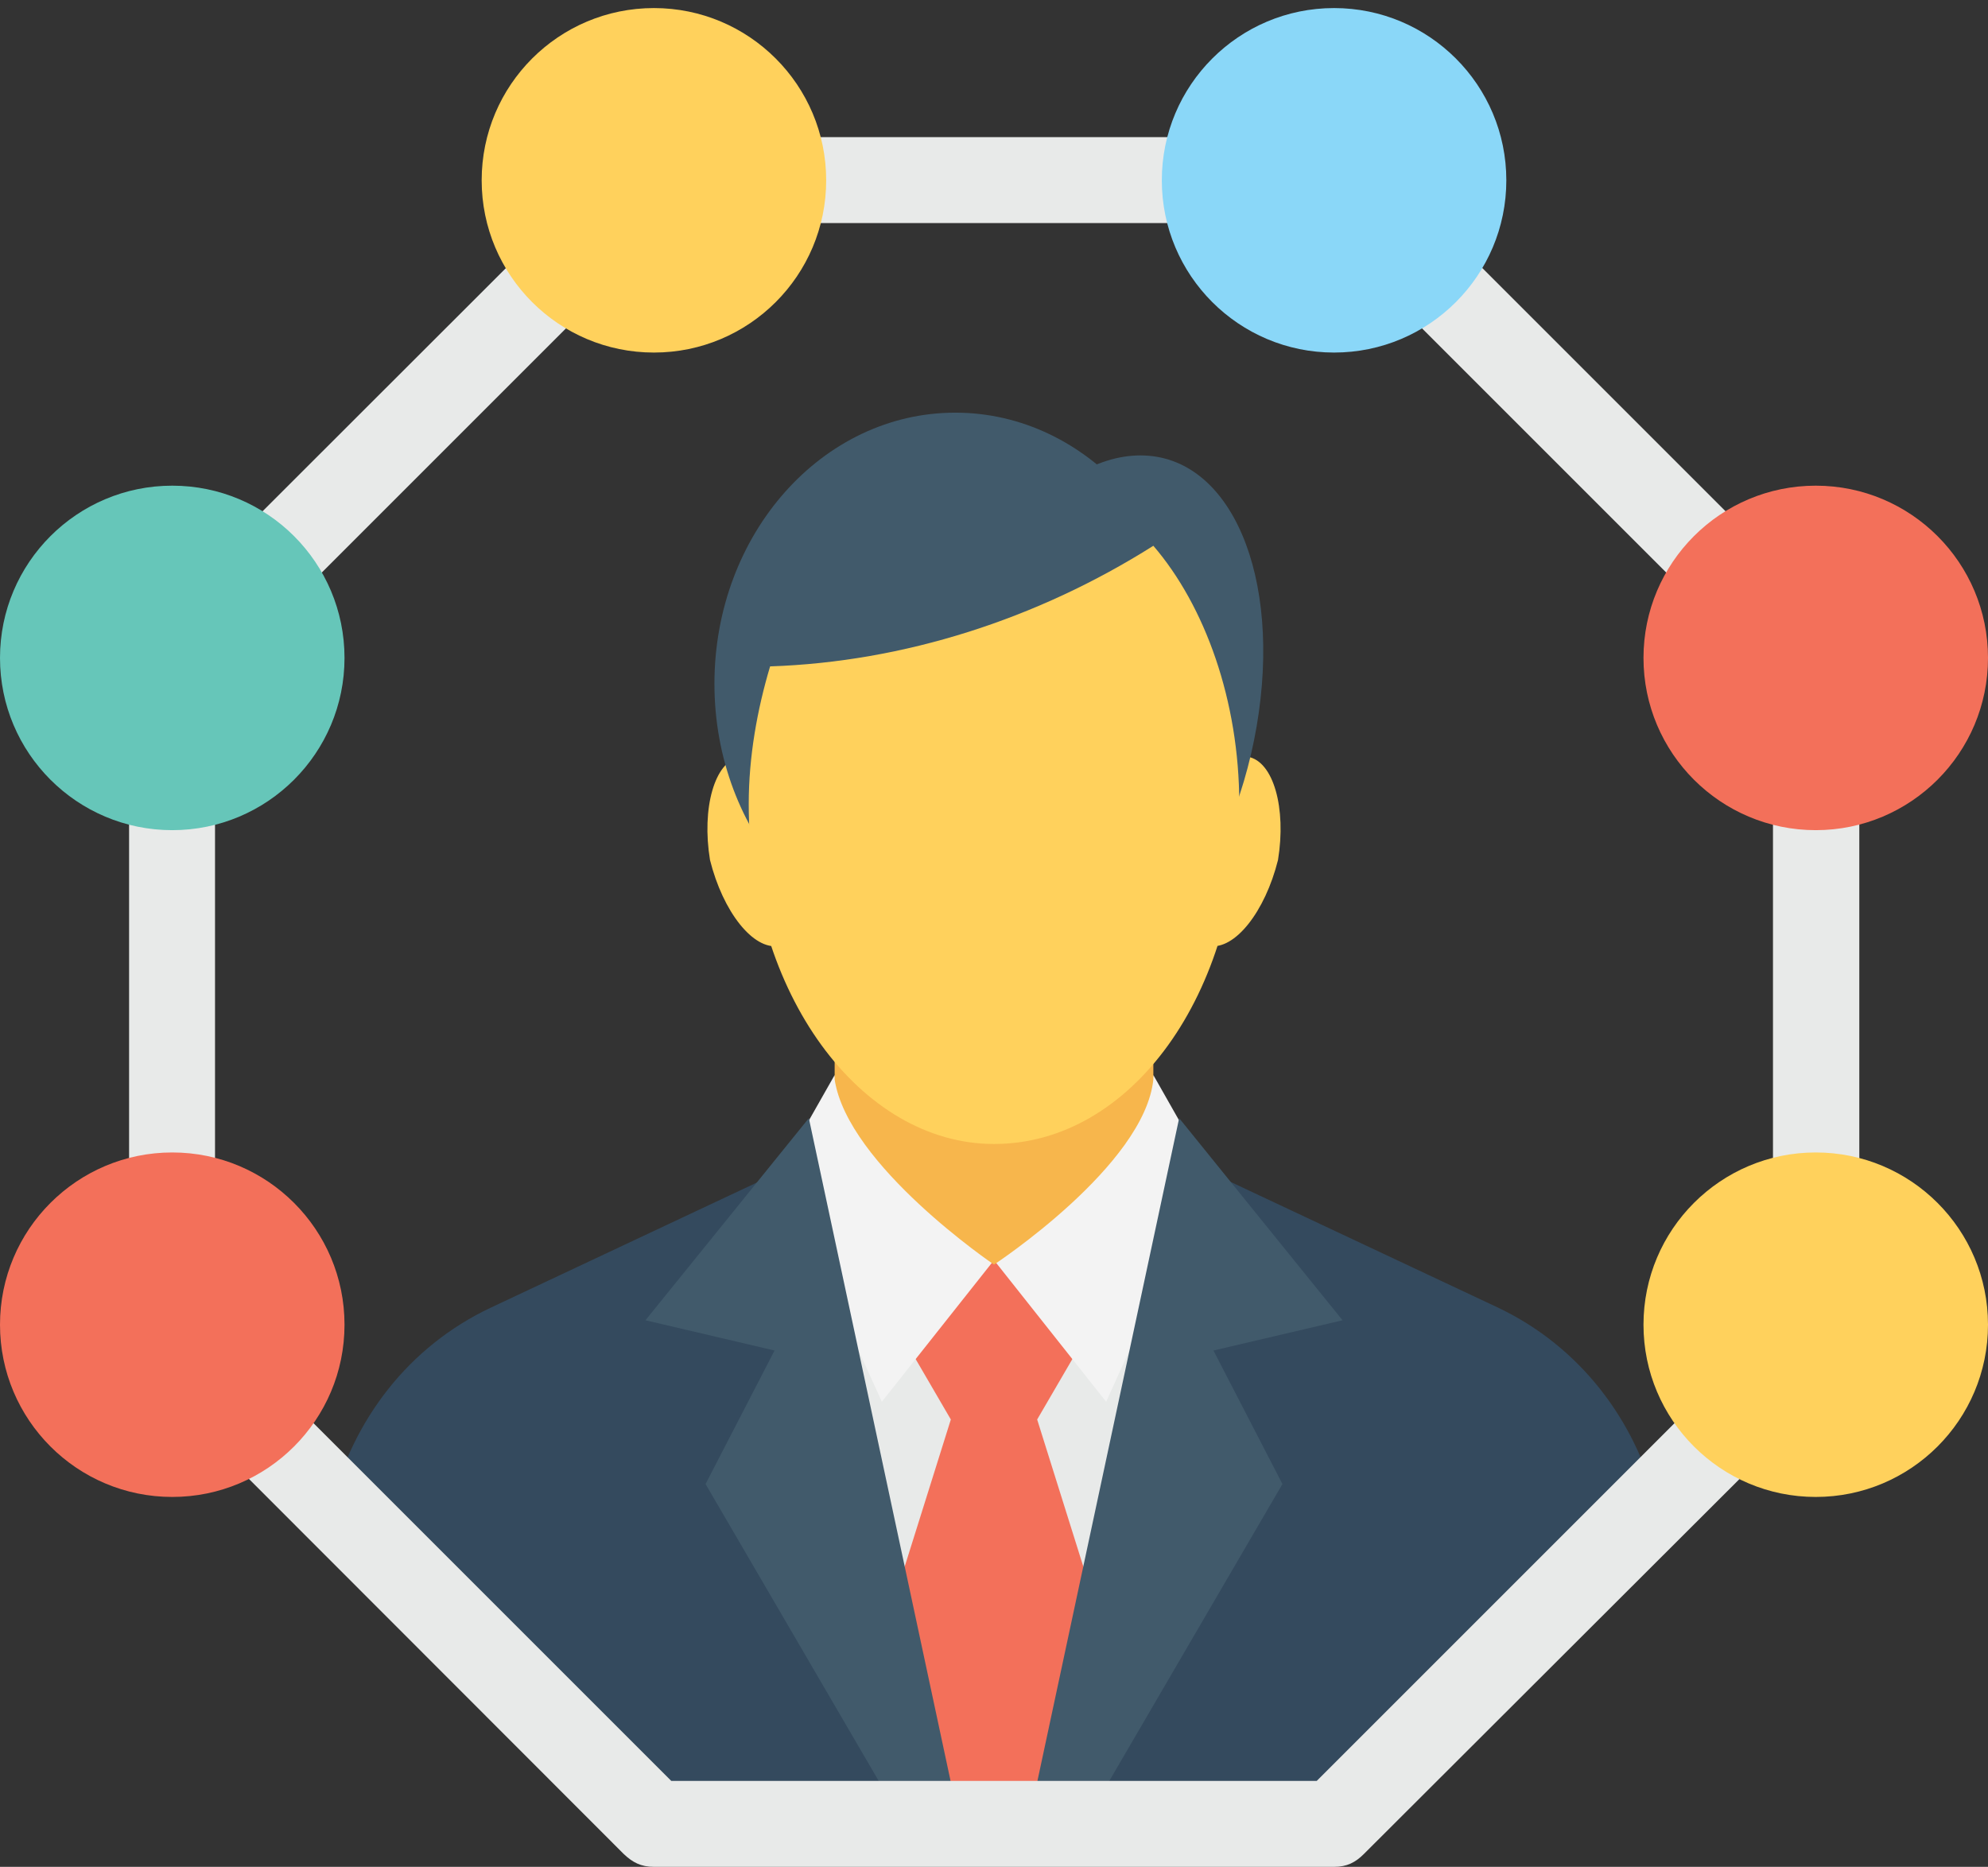 <svg xmlns="http://www.w3.org/2000/svg" viewBox="0 0 492.8 462.8"  xmlns:v="https://vecta.io/nano"><rect x="0" y="0" width="492.8" height="462.8" fill="#333333" stroke="none"/><path d="M316.8 213.2c-3.2 12.8-10.7 22.4-17.1 21.3s-9.6-12.8-7.5-25.6 10.7-22.4 17.1-21.3 9.6 12.8 7.5 25.6zm-140.8 0c3.2 12.8 10.7 22.4 17.1 21.3s9.6-12.8 7.5-25.6-10.7-22.4-17.1-21.3-9.6 12.8-7.5 25.6z" fill="#ffd15c"/><g fill="#415a6b"><ellipse cx="236.8" cy="169.5" rx="59.7" ry="67.2"/><path d="M311.5 180.1c-6.4 37.3-29.9 67.2-52.3 67.2s-35.2-29.9-28.8-67.2 29.9-67.2 52.3-67.2 35.2 29.9 28.8 67.2z"/></g><path d="M330.7 452.1l80-78.9c-5.3-21.3-19.2-39.5-39.5-49.1L300.8 291l-54.4 21.3-54.4-21.2-70.4 33.1c-20.3 9.6-34.1 27.7-39.5 49.1l77.9 78.9h170.7z" fill="#344a5e"/><path d="M256 452.1L289.1 322h-91.8l38.4 130.1z" fill="#e8eae9"/><path d="M227.2 452.1h38.4l13.9-28.8-22.4-71.4 10.6-18.2-21.3-21.3-21.3 21.3 10.6 18.2-22.4 71.4z" fill="#f3705a"/><g fill="#f3f3f3"><path d="M246.4 312.4s37.3-24.5 39.5-45.9l13.9 24.5-25.6 56.5-27.8-35.1z"/><path d="M246.4 312.4s-37.3-24.5-39.5-45.9L193 291l25.6 56.5 27.8-35.1z"/></g><path d="M206.9 242v25.6c3.2 21.3 39.5 45.9 39.5 45.9s37.3-24.5 39.5-45.9V242h-79z" fill="#f7b64c"/><path d="M268.8 452.1l49.1-84.2-17.1-33.1 32-7.5-40.5-50.1-37.4 174.9zm-93.9-84.2l49.1 84.2h13.9l-37.4-174.9-40.5 50.1 32 7.5z" fill="#415a6b"/><path d="M190.9 165.2c-3.2 10.7-5.3 22.4-5.3 34.1 0 46.9 27.7 84.3 60.8 84.3 34.1 0 60.8-37.3 60.8-84.3 0-25.6-8.5-49.1-21.3-64-28.8 18.2-61.9 28.8-95 29.9z" fill="#ffd15c"/><path d="M330.7 462.8H162.1c-3.2 0-5.3-1.1-7.5-3.2L35.2 340.1c-2.1-2.1-3.2-4.3-3.2-7.5V164.1c0-3.2 1.1-5.3 3.2-7.5L154.7 37.2c2.1-2.1 4.3-3.2 7.5-3.2h168.5c3.2 0 5.3 1.1 7.5 3.2l119.5 119.5c2.1 2.1 3.2 4.3 3.2 7.5v168.5c0 3.2-1.1 5.3-3.2 7.5L338.1 459.6c-2.1 2.1-4.2 3.2-7.4 3.2zm-164.3-21.3h160l113.1-113.1v-160L326.4 55.3h-160L53.3 168.4v160l113.1 113.1z" fill="#e8eae9"/><circle cx="162.1" cy="44.7" r="42.7" fill="#ffd15c"/><circle cx="330.7" cy="44.7" r="42.7" fill="#8ad7f8"/><circle cx="450.1" cy="163.1" r="42.7" fill="#f3705a"/><circle cx="42.7" cy="163.1" r="42.7" fill="#66c6b9"/><circle cx="450.1" cy="328.4" r="42.7" fill="#ffd15c"/><circle cx="42.7" cy="328.4" r="42.7" fill="#f3705a"/></svg>